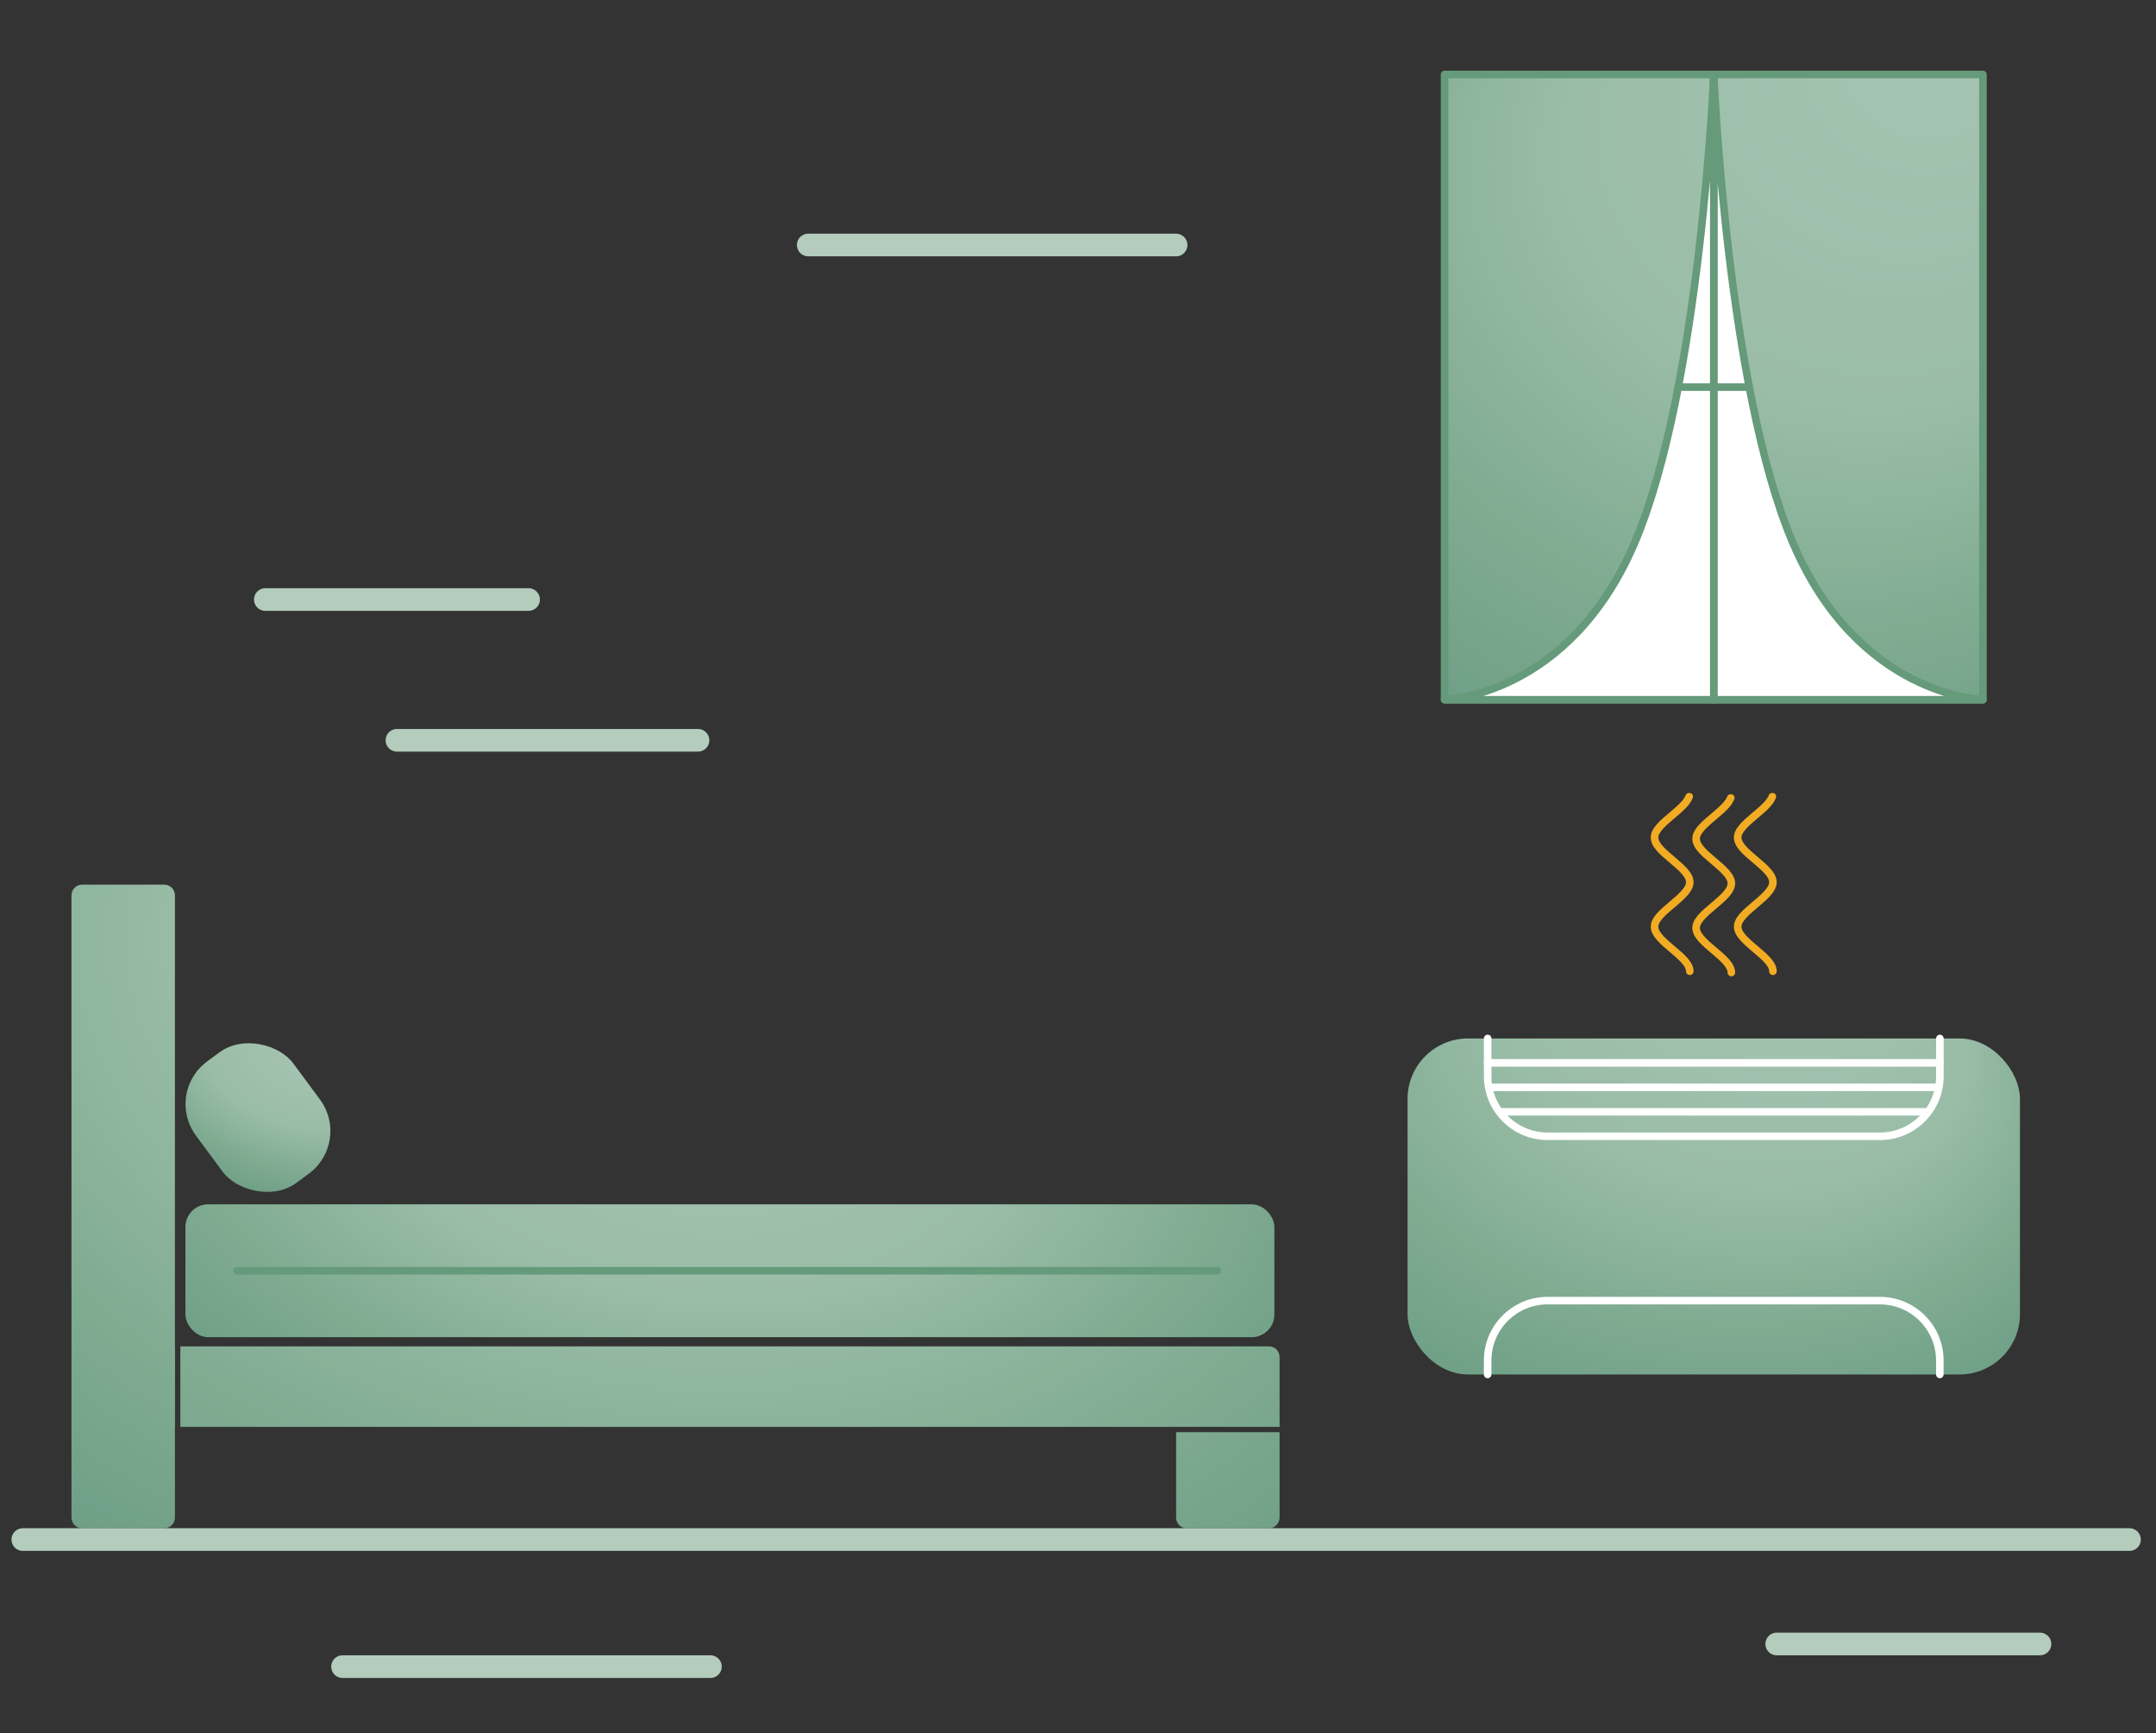 <?xml version="1.0" encoding="UTF-8"?>
<svg xmlns="http://www.w3.org/2000/svg" xmlns:xlink="http://www.w3.org/1999/xlink" id="a" viewBox="0 0 571 458.9">
  <rect x="0" y="0" width="571" height="458.9" fill="#333333" stroke="none"/>
  <defs>
    <radialGradient id="b" cx="452.14" cy="89.98" fx="483.11" fy="-37.22" r="151.58" gradientTransform="translate(56.39 -139.83) rotate(21.26) scale(1 .79)" gradientUnits="userSpaceOnUse">
      <stop offset="0" stop-color="#a6c4b2"></stop>
      <stop offset=".48" stop-color="#9abda7"></stop>
      <stop offset=".78" stop-color="#7fab91"></stop>
      <stop offset="1" stop-color="#6e9f86"></stop>
    </radialGradient>
    <radialGradient id="c" cx="438.64" cy="294.86" fx="469.84" fy="218.68" r="127.15" gradientTransform="translate(49.39 11.55) rotate(11.71) scale(1 .67)" xlink:href="#b"></radialGradient>
    <radialGradient id="g" cx="185.75" cy="448.25" fx="185.75" fy="448.25" r="190.67" gradientTransform="translate(63.39 -19.6) rotate(10.9) scale(.98 .62) skewX(-1.05)" xlink:href="#b"></radialGradient>
    <radialGradient id="h" cx="82.22" cy="280.35" fx="82.22" fy="280.35" r="58.89" gradientTransform="translate(174.54 104.61) rotate(48.19) scale(1 .67)" xlink:href="#b"></radialGradient>
    <radialGradient id="j" cx="158.89" cy="282.76" fx="172.43" fy="215.29" r="248.4" gradientTransform="translate(41.92 64.2) rotate(11.71) scale(1 .67)" xlink:href="#b"></radialGradient>
  </defs>
  <line x1="214.06" y1="64.87" x2="311.48" y2="64.87" fill="none" stroke="#b3ccbc" stroke-linecap="round" stroke-linejoin="round" stroke-width="6"></line>
  <line x1="70.27" y1="158.74" x2="139.99" y2="158.74" fill="none" stroke="#b3ccbc" stroke-linecap="round" stroke-linejoin="round" stroke-width="6"></line>
  <line x1="105.13" y1="196.01" x2="184.86" y2="196.01" fill="none" stroke="#b3ccbc" stroke-linecap="round" stroke-linejoin="round" stroke-width="6"></line>
  <line x1="90.72" y1="441.28" x2="188.15" y2="441.28" fill="none" stroke="#b3ccbc" stroke-linecap="round" stroke-linejoin="round" stroke-width="6"></line>
  <line x1="470.55" y1="435.28" x2="540.27" y2="435.28" fill="none" stroke="#b3ccbc" stroke-linecap="round" stroke-linejoin="round" stroke-width="6"></line>
  <rect x="382.58" y="19.71" width="142.59" height="165.55" fill="url(#b)" stroke="#659a7a" stroke-linecap="round" stroke-linejoin="round" stroke-width="2"></rect>
  <rect x="372.78" y="274.96" width="162.19" height="88.97" rx="16" ry="16" fill="url(#c)"></rect>
  <path d="M393.99,363.92v-3.67c0-8.77,7.11-15.88,15.88-15.88h88c8.77,0,15.88,7.11,15.88,15.88v3.67" fill="none" stroke="#fff" stroke-linecap="round" stroke-linejoin="round" stroke-width="2"></path>
  <path d="M513.76,274.96v10.02c0,8.77-7.11,15.88-15.88,15.88h-88c-8.77,0-15.88-7.11-15.88-15.88v-10.02" fill="none" stroke="#fff" stroke-linecap="round" stroke-linejoin="round" stroke-width="2"></path>
  <line id="d" x1="513.76" y1="281.42" x2="393.99" y2="281.42" fill="none" stroke="#fff" stroke-linecap="round" stroke-linejoin="round" stroke-width="2"></line>
  <line id="e" x1="513.12" y1="287.9" x2="394.63" y2="287.9" fill="none" stroke="#fff" stroke-linecap="round" stroke-linejoin="round" stroke-width="2"></line>
  <line id="f" x1="510.58" y1="294.38" x2="397.17" y2="294.38" fill="none" stroke="#fff" stroke-linecap="round" stroke-linejoin="round" stroke-width="2"></line>
  <rect x="49.11" y="318.88" width="288.4" height="35.17" rx="6" ry="6" fill="url(#g)"></rect>
  <rect x="52.27" y="275.96" width="32.09" height="39.9" rx="14" ry="14" transform="translate(-162.54 98.59) rotate(-36.48)" fill="url(#h)"></rect>
  <line id="i" x1="322.4" y1="336.47" x2="62.79" y2="336.47" fill="none" stroke="#659a7a" stroke-linecap="round" stroke-linejoin="round" stroke-width="2"></line>
  <path d="M311.48,379.21h27.41v22.62c0,1.55-1.26,2.81-2.81,2.81h-21.78c-1.55,0-2.81-1.26-2.81-2.81v-22.62ZM46.36,356.48h-.03v-119.43c0-1.55-1.26-2.81-2.81-2.81h-21.78c-1.55,0-2.81,1.26-2.81,2.81v164.78c0,1.55,1.26,2.81,2.81,2.81h21.78c1.55,0,2.81-1.26,2.81-2.81v-24.03h.03v-21.32ZM336.08,356.48H47.76v21.32h263.72s27.41,0,27.41,0v-18.51c0-1.55-1.26-2.81-2.81-2.81Z" fill="url(#j)"></path>
  <path d="M525.17,185.26s-33.04-.7-50.43-41.73c-17.39-41.04-20.87-123.81-20.87-123.81v165.55h71.3Z" fill="#fff" stroke="#659a7a" stroke-linecap="round" stroke-linejoin="round" stroke-width="2"></path>
  <path d="M382.58,185.26s33.04-.7,50.43-41.73c17.39-41.04,20.87-123.81,20.87-123.81v165.55h-71.3Z" fill="#fff" stroke="#659a7a" stroke-linecap="round" stroke-linejoin="round" stroke-width="2"></path>
  <line x1="444.47" y1="102.49" x2="463.27" y2="102.49" fill="none" stroke="#659a7a" stroke-linecap="round" stroke-linejoin="round" stroke-width="2"></line>
  <path d="M469.47,209.96c.64,0,1.08.62.88,1.23-.64,1.91-2.68,3.63-4.82,5.43-2.02,1.71-4.32,3.64-4.32,5.14s2.29,3.44,4.32,5.15c2.58,2.18,5.02,4.23,5.02,6.66s-2.45,4.5-5.04,6.69c-2.02,1.7-4.3,3.62-4.3,5.11s2.3,3.46,4.34,5.17c2.57,2.17,5,4.22,5,6.63,0,.55-.45,1-1,1s-1-.45-1-1c0-1.48-2.28-3.4-4.29-5.1-2.48-2.09-5.05-4.25-5.05-6.7s2.44-4.47,5.01-6.64c2.03-1.71,4.33-3.65,4.33-5.16s-2.29-3.43-4.31-5.13c-2.59-2.18-5.03-4.24-5.03-6.68s2.44-4.49,5.03-6.67c1.73-1.46,3.66-3.08,4.18-4.46.14-.39.48-.67.89-.67h.16Z" fill="#f2ac23"></path>
  <path d="M458.46,210.29c.64,0,1.08.62.88,1.23-.64,1.91-2.68,3.63-4.82,5.43-2.02,1.71-4.32,3.64-4.32,5.14s2.29,3.44,4.32,5.15c2.58,2.18,5.02,4.23,5.02,6.66s-2.45,4.5-5.04,6.69c-2.02,1.7-4.3,3.62-4.3,5.11s2.3,3.46,4.34,5.17c2.57,2.17,5,4.22,5,6.63,0,.55-.45,1-1,1s-1-.45-1-1c0-1.48-2.28-3.4-4.29-5.1-2.48-2.09-5.05-4.25-5.05-6.7s2.44-4.47,5.01-6.64c2.03-1.71,4.33-3.65,4.33-5.16s-2.29-3.43-4.31-5.13c-2.59-2.18-5.03-4.24-5.03-6.68s2.44-4.49,5.03-6.67c1.73-1.46,3.66-3.09,4.18-4.46.14-.39.48-.67.89-.67h.16Z" fill="#f2ac23"></path>
  <path d="M447.45,209.96c.64,0,1.08.62.88,1.23-.64,1.91-2.68,3.63-4.82,5.43-2.02,1.71-4.32,3.64-4.32,5.14s2.29,3.44,4.32,5.15c2.58,2.18,5.02,4.23,5.02,6.66s-2.45,4.5-5.04,6.69c-2.02,1.7-4.3,3.62-4.3,5.11s2.3,3.46,4.34,5.17c2.57,2.17,5,4.22,5,6.63,0,.55-.45,1-1,1s-1-.45-1-1c0-1.48-2.28-3.4-4.29-5.1-2.48-2.09-5.05-4.25-5.05-6.7s2.44-4.47,5.01-6.64c2.03-1.71,4.33-3.65,4.33-5.16s-2.29-3.43-4.31-5.13c-2.59-2.18-5.03-4.24-5.03-6.68s2.44-4.49,5.03-6.67c1.73-1.46,3.66-3.08,4.18-4.46.14-.39.48-.67.89-.67h.16Z" fill="#f2ac23"></path>
  <line x1="6.04" y1="407.64" x2="563.98" y2="407.64" fill="none" stroke="#b3ccbc" stroke-linecap="round" stroke-linejoin="round" stroke-width="6"></line>
</svg>
